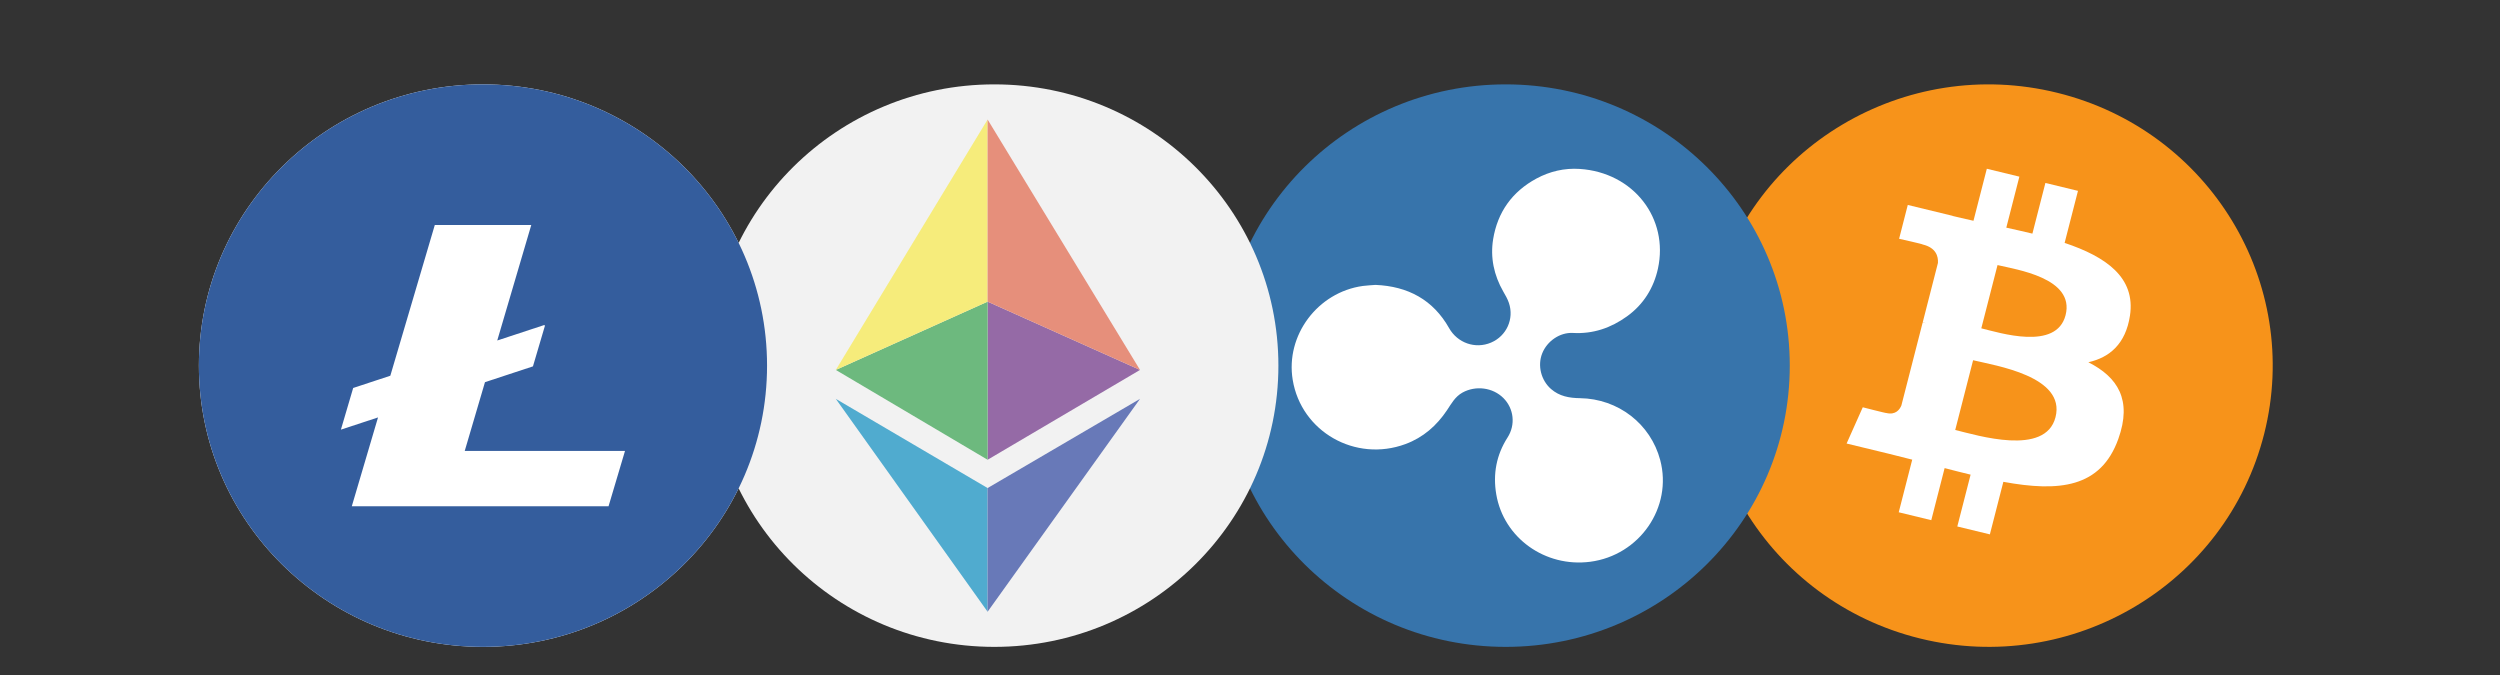 <svg width="100" height="27" viewBox="0 0 100 27" fill="none" xmlns="http://www.w3.org/2000/svg">
<rect x="0" y="0" width="100" height="27" fill="#333333" stroke="none"/>
<path d="M30.682 14.625C30.682 20.838 25.594 25.875 19.318 25.875C13.042 25.875 7.955 20.838 7.955 14.625C7.955 8.412 13.042 3.375 19.318 3.375C25.594 3.375 30.682 8.412 30.682 14.625Z" fill="white"/>
<path d="M90.569 17.346C89.051 23.373 82.885 27.041 76.796 25.538C70.709 24.036 67.004 17.931 68.522 11.905C70.039 5.877 76.206 2.209 82.293 3.712C88.382 5.214 92.087 11.319 90.569 17.346Z" fill="#F7931A"/>
<path d="M85.198 12.63C85.434 11.093 84.231 10.267 82.585 9.716L83.119 7.634L81.816 7.318L81.296 9.345C80.953 9.262 80.602 9.184 80.252 9.106L80.775 7.066L79.473 6.75L78.939 8.831C78.655 8.768 78.377 8.706 78.106 8.641L78.108 8.634L76.311 8.198L75.964 9.551C75.964 9.551 76.931 9.767 76.91 9.78C77.438 9.908 77.534 10.248 77.518 10.517L76.91 12.889C76.946 12.898 76.993 12.911 77.045 12.931C77.002 12.92 76.955 12.909 76.907 12.898L76.055 16.22C75.991 16.376 75.827 16.61 75.458 16.521C75.471 16.539 74.511 16.291 74.511 16.291L73.864 17.741L75.56 18.152C75.875 18.229 76.184 18.31 76.489 18.386L75.949 20.491L77.251 20.807L77.785 18.724C78.141 18.818 78.486 18.904 78.824 18.986L78.292 21.059L79.595 21.375L80.134 19.273C82.356 19.682 84.028 19.517 84.731 17.563C85.298 15.99 84.703 15.082 83.534 14.49C84.385 14.299 85.026 13.755 85.198 12.63ZM82.22 16.689C81.817 18.263 79.092 17.412 78.209 17.199L78.924 14.409C79.808 14.624 82.641 15.048 82.22 16.689ZM82.623 12.607C82.255 14.038 79.987 13.311 79.252 13.133L79.901 10.603C80.636 10.781 83.006 11.114 82.623 12.607Z" fill="white"/>
<path d="M71.591 14.625C71.591 20.838 66.503 25.875 60.227 25.875C53.951 25.875 48.864 20.838 48.864 14.625C48.864 8.412 53.951 3.375 60.227 3.375C66.503 3.375 71.591 8.412 71.591 14.625Z" fill="#3774AB"/>
<path d="M55.021 11.396C56.319 11.451 57.325 11.992 57.964 13.125C58.298 13.717 59.01 13.972 59.641 13.704C60.263 13.439 60.571 12.755 60.357 12.119C60.302 11.956 60.216 11.809 60.131 11.662C59.756 11.007 59.606 10.301 59.726 9.565C59.902 8.49 60.484 7.666 61.461 7.14C61.993 6.854 62.575 6.717 63.187 6.757C65.344 6.898 66.758 8.736 66.317 10.748C66.148 11.517 65.743 12.175 65.083 12.652C64.439 13.117 63.724 13.364 62.914 13.318C62.401 13.29 61.887 13.638 61.689 14.133C61.492 14.624 61.644 15.213 62.04 15.559C62.375 15.852 62.769 15.921 63.2 15.927C64.73 15.95 66.024 16.955 66.408 18.4C66.911 20.29 65.586 22.215 63.606 22.471C61.806 22.703 60.145 21.517 59.85 19.771C59.713 18.964 59.853 18.199 60.303 17.498C60.627 16.993 60.558 16.345 60.137 15.923C59.709 15.495 59.026 15.414 58.503 15.701C58.201 15.868 58.056 16.145 57.879 16.41C57.467 17.025 56.93 17.5 56.218 17.763C54.215 18.503 52.048 17.268 51.708 15.193C51.416 13.413 52.706 11.688 54.515 11.438C54.683 11.415 54.85 11.411 55.021 11.396Z" fill="white"/>
<path d="M51.136 14.625C51.136 20.838 46.049 25.875 39.773 25.875C33.497 25.875 28.409 20.838 28.409 14.625C28.409 8.412 33.497 3.375 39.773 3.375C46.049 3.375 51.136 8.412 51.136 14.625Z" fill="#F2F2F2"/>
<path d="M45.601 14.797L39.504 18.39V12.066L45.601 14.797Z" fill="#956AA6"/>
<path d="M33.432 15.954L39.504 24.469V19.522L33.432 15.954Z" fill="#50ABCF"/>
<path d="M33.432 14.797L39.504 18.39V12.066L33.432 14.797Z" fill="#6DB97E"/>
<path d="M33.432 14.797L39.504 12.066V4.781L33.432 14.797Z" fill="#F6EC7B"/>
<path d="M45.601 15.954L39.504 24.469V19.522L45.601 15.954Z" fill="#6879B8"/>
<path d="M45.601 14.797L39.504 12.066V4.781L45.601 14.797Z" fill="#E68F7B"/>
<path fill-rule="evenodd" clip-rule="evenodd" d="M19.318 25.875C25.594 25.875 30.682 20.838 30.682 14.625C30.682 8.412 25.594 3.375 19.318 3.375C13.042 3.375 7.955 8.412 7.955 14.625C7.955 20.838 13.042 25.875 19.318 25.875ZM19.399 15.287L18.589 18.038L25 18.038L24.342 20.25H14.072L15.121 16.697L13.636 17.186L14.127 15.519L15.613 15.029L17.392 9H21.251L19.89 13.62L21.779 12.998L21.795 13.038L21.318 14.655L19.399 15.287Z" fill="#345D9D"/>
</svg>
